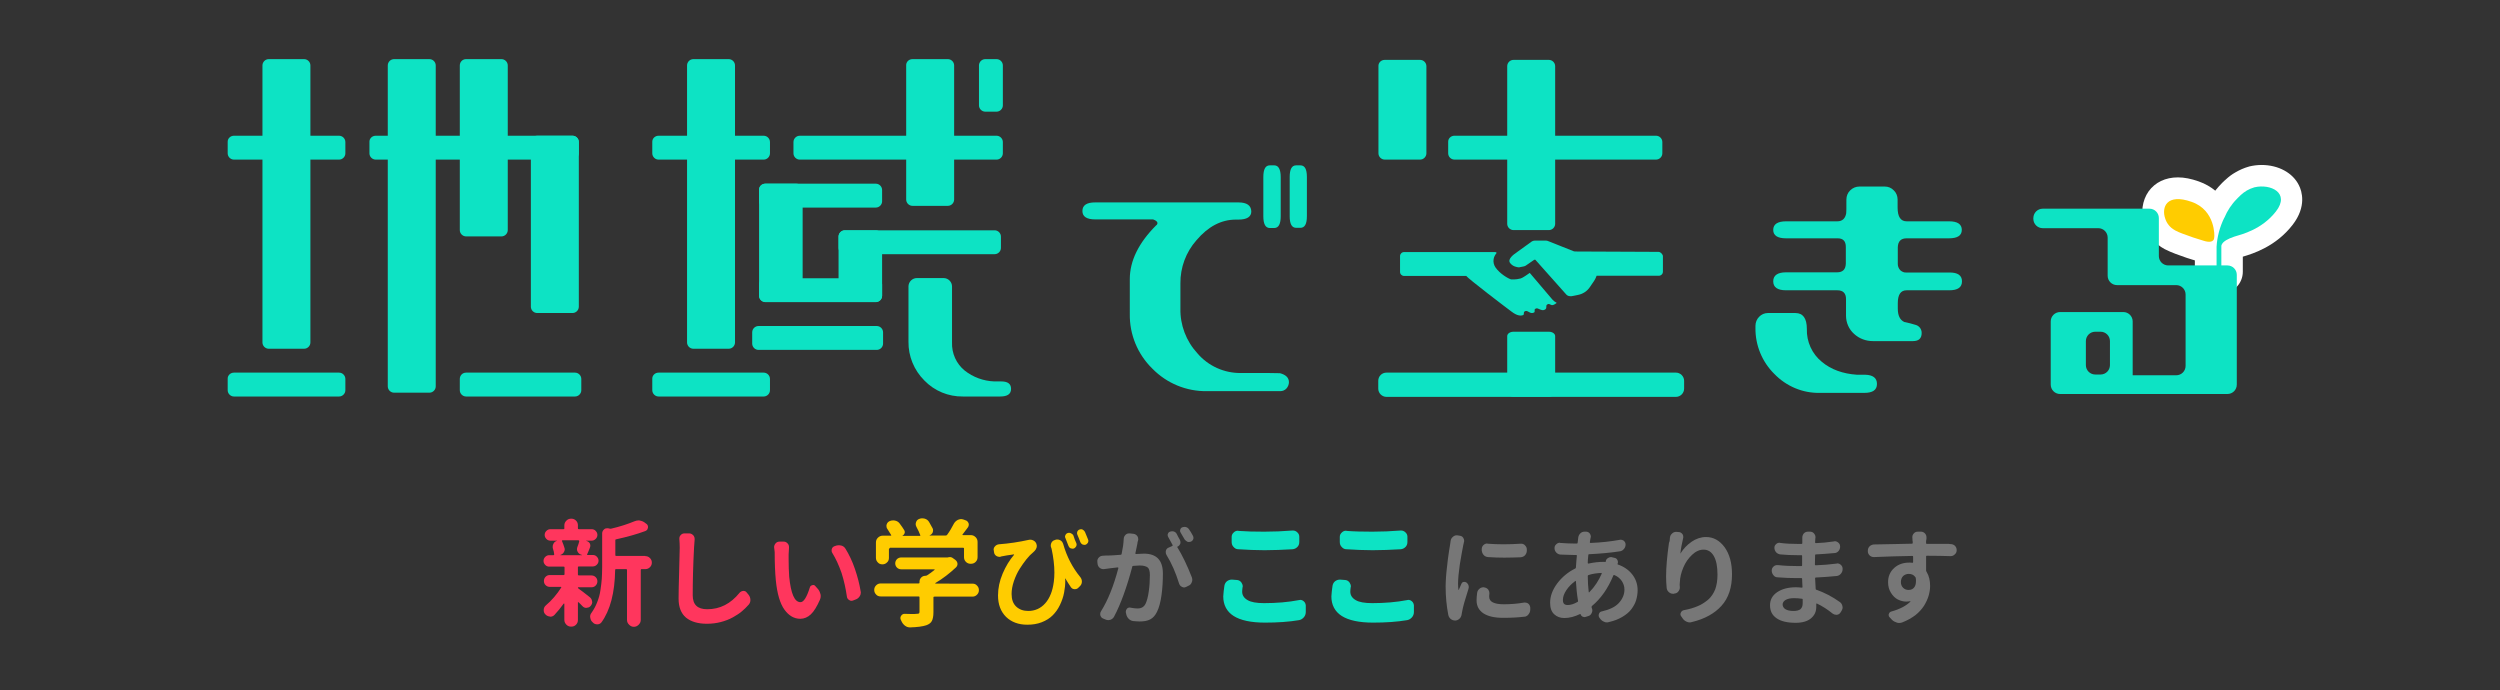 <?xml version="1.0" encoding="utf-8"?>
<!-- Generator: Adobe Illustrator 24.1.3, SVG Export Plug-In . SVG Version: 6.00 Build 0)  -->
<svg version="1.1" id="レイヤー_1" xmlns="http://www.w3.org/2000/svg" xmlns:xlink="http://www.w3.org/1999/xlink" x="0px"
	 y="0px" viewBox="0 0 1308.6 361.2" style="enable-background:new 0 0 1308.6 361.2;" xml:space="preserve">
<rect x="0" y="0" width="1308.6" height="361.2" fill="#333333" stroke="none"/>
<style type="text/css">
	.st0{fill:#FFFFFF;}
	.st1{fill:#0DE3C4;}
	.st2{fill:#FFCC00;}
	.st3{fill:#FF365D;}
	.st4{fill:#777777;}
</style>
<g id="グループ_181" transform="translate(-172.021 603.149)">
	<path class="st0" d="M1332.2-449.6c-6.3,0-11.3-5.1-11.3-11.3V-474c0-0.2,0-0.5,0-0.7c0.4-6.8,2.2-13.3,5.1-19.3
		c2.1-4.8,5-9.1,8.6-12.8c0.4-0.5,0.9-0.9,1.3-1.3c0.1-0.1,0.3-0.3,0.4-0.4c0.1-0.1,0.8-0.7,0.8-0.7c1.5-1.4,3.2-2.7,5-3.7
		c2.2-1.3,4.5-2.3,6.9-3c0.1,0,0.2,0,0.3-0.1c2.1-0.5,4.3-0.8,6.5-0.8c8.8,0,16.4,4.1,19.6,10.7c1.5,3,4.1,11-3.3,20.6
		c-8.8,11.4-20.7,15.1-26.1,16.7v7.9c0,3-1.2,5.9-3.3,8c-2.1,2.1-5,3.3-8,3.3C1334.7-449.6,1332.2-449.6,1332.2-449.6z"/>
	<path class="st0" d="M1328.5-465.4c-1.9,0-3.9-0.3-6-1c-4-1.1-7.9-2.4-11.8-3.9c-1.9-0.7-3.7-1.5-5.5-2.4c-0.1,0-0.1-0.1-0.2-0.1
		c-5-2.7-8.8-7.2-10.5-12.6c-2.1-6.2-1.2-12.8,2.2-17.6c3.4-4.7,8.8-7.3,15.3-7.3c3.4,0,6.9,0.7,10.9,2.1
		c13.9,4.9,19.8,18.2,19.5,29.2c0,3.7-1.4,7.1-3.9,9.6C1336-466.8,1332.4-465.4,1328.5-465.4z"/>
	<g id="グループ_117_2_" transform="translate(602.357 0.392)">
		<path id="長方形_81_2_" class="st1" d="M331-532.5h105.5c1.8,0,3.3,1.5,3.3,3.3v5.9c0,1.8-1.5,3.3-3.3,3.3H331
			c-1.8,0-3.3-1.5-3.3-3.3v-5.9C327.6-531,329.1-532.5,331-532.5z"/>
		<path id="長方形_82_2_" class="st1" d="M295.4-408.5h151.5c2.3,0,4.3,1.9,4.3,4.3v4.1c0,2.3-1.9,4.3-4.3,4.3H295.4
			c-2.3,0-4.3-1.9-4.3-4.3v-4.1C291.1-406.6,293-408.5,295.4-408.5z"/>
		<path id="長方形_84_2_" class="st1" d="M361.9-572.2h18.5c1.8,0,3.3,1.5,3.3,3.3v82.5c0,1.8-1.5,3.3-3.3,3.3h-18.5
			c-1.8,0-3.3-1.5-3.3-3.3v-82.5C358.6-570.7,360.1-572.2,361.9-572.2z"/>
		<path id="長方形_85_2_" class="st1" d="M361.9-429.9h18.5c1.8,0,3.3,1,3.3,2.3v29.4c0,1.3-1.5,2.3-3.3,2.3h-18.5
			c-1.8,0-3.3-1-3.3-2.3v-29.4C358.6-428.9,360.1-429.9,361.9-429.9z"/>
		<path id="長方形_86_2_" class="st1" d="M294.5-572.2h18.5c1.8,0,3.3,1.5,3.3,3.3v45.6c0,1.8-1.5,3.3-3.3,3.3h-18.5
			c-1.8,0-3.3-1.5-3.3-3.3v-45.6C291.1-570.7,292.6-572.2,294.5-572.2z"/>
		<g>
			<path class="st1" d="M437.7-471.7l-43.5-0.2c-0.4,0-0.7-0.1-1-0.2l-13.3-5.3c-0.3-0.1-0.7-0.2-1-0.2h-5.9c-0.6,0-1.2,0.2-1.6,0.5
				l-7.2,5.2c-0.3,0.2-0.6,0.4-0.8,0.6c-1.2,0.8-4.8,3.3-3.3,5.4c1.4,1.9,3.6,2.2,4.5,2.3c0.2,0,0.4,0,0.7-0.1l2-0.4
				c0.4-0.1,0.7-0.2,1-0.4l4.5-3.1h0.5l16.2,18.2c0.5,0.6,1.3,0.9,2.1,0.9h0.7c0.3,0,3.5-0.7,3.5-0.7c2.5-0.5,4.7-2,6.1-4.1l2.3-3.4
				c0.5-0.8,0.9-1.6,1.2-2.5h32.6c1.1,0,2.1-0.9,2.1-2.1v-8.4C439.7-470.8,438.8-471.7,437.7-471.7z"/>
			<g>
				<path class="st1" d="M382.2-446.8c0,0-9.8-11.6-11.8-13.9c-0.7,0.5-3.8,2.7-4.7,2.9l-2,0.4c-0.4,0.1-2.5,0.2-3.1,0.1
					c-1.4-0.4-5.7-2.8-8.1-6.2c-0.9-1.3-1.3-2.9-1-4.5c0.2-1.2,0.8-2.2,1.6-3.2c-0.4-0.3-0.6-0.4-0.7-0.4h-47.8
					c-1.2,0-2.1,1-2.1,2.1v8.3c0,1.2,1,2.1,2.1,2.1h32.6c0.6,1.2,21.1,16.8,23.7,18.7c2.8,2.1,4.6,2.3,6,1.8
					c0.6-0.2,0.3-1.2,0.5-1.6c0.3-0.5,1-0.7,1.6-0.5c0.9,0.3,2.1,1.6,3.7,0.7c0.5-0.3,0.1-1.3,0.3-1.6c0.4-0.5,1.1-0.7,1.7-0.4
					c0.7,0.3,2.2,1,2.9,0.8c2-0.5,1.3-1.8,1.5-2.4c0.2-0.5,0.8-0.9,1.4-0.8c0.2,0,1.3,0.6,1.5,0.6c0.9,0,1.9-0.7,2.4-1.1
					c0,0,0-0.1,0.1-0.1C383.6-445.5,382.8-446.1,382.2-446.8z"/>
			</g>
		</g>
	</g>
	<path id="パス_144_2_" class="st1" d="M745.3-488.3c-4.5,0-6.7-1.5-6.7-4.4c0-3,2.2-4.5,6.7-4.5h74.9c4.5,0,6.7,1.6,6.8,4.7
		c0,2.8-2.2,4.3-6.8,4.3h-1.3c-7.6,0-14.5,3.6-20.6,10.8c-5.5,6.2-8.5,14.3-8.4,22.6v13.1c-0.2,8.7,3,17.1,8.9,23.5
		c5.6,6.6,14,10.4,22.7,10.3c13.3,0,20.2,0,20.5,0.1c3.1,0.8,4.7,2.4,4.7,4.7c0,1.2-0.5,2.4-1.3,3.3c-0.8,0.9-2,1.4-3.2,1.4h-38.3
		c-10.8,0.2-21.2-4.1-28.7-11.8c-7.7-7.5-12-17.9-11.8-28.7V-457c0-9.6,4.6-19,13.8-28.2c0.4-0.2,0.6-0.6,0.7-1.1
		c0-0.8-0.8-1.5-2.3-2L745.3-488.3z M836.7-516.6h2.3c2.2,0,3.4,2,3.4,6.2v20.4c0,4.1-1.1,6.2-3.4,6.2h-2.3c-2.3,0-3.4-2.1-3.4-6.2
		v-20.4C833.3-514.6,834.4-516.6,836.7-516.6L836.7-516.6z M850.5-516.6h2.2c2.3,0,3.4,2,3.4,6.1v20.5c0,4.1-1.1,6.1-3.4,6.1h-2.2
		c-2.3,0-3.4-2-3.4-6.1v-20.5C847.1-514.6,848.2-516.6,850.5-516.6L850.5-516.6z"/>
	<path id="パス_145_2_" class="st1" d="M1154.5-402.2c0,3.2-2.2,4.7-6.7,4.7h-23.1c-9,0.2-17.6-3.4-23.9-9.9
		c-6.4-6.3-10-15-9.9-24v-1.2c0-1.8,0.7-3.5,1.9-4.7c1.2-1.3,2.9-2,4.6-2h14.4c4,0,6,2.8,6,8.3c-0.2,6.7,2.7,13.1,7.9,17.3
		c4.7,3.9,10.8,6.2,18.3,6.7h4.3C1152.4-406.9,1154.5-405.3,1154.5-402.2z M1199-455.9c0,3.2-2.2,4.7-6.7,4.7H1170
		c-3.1,0-4.6,2.3-4.6,6.8v2.7c0,3.7,1.1,6,3.4,7.1c2,0.4,4,0.9,5.9,1.5c1.9,0.5,3.2,2.2,3.2,4.2c0,2.9-1.5,4.3-4.6,4.3h-20.9
		c-3.7,0-7.2-1.3-9.9-3.8c-2.7-2.4-4.2-5.9-4.2-9.5v-8.7c0-3-1.5-4.6-4.5-4.6h-26.9c-4.5,0-6.7-1.6-6.7-4.7s2.3-4.7,6.7-4.7h26.7
		c3,0,4.5-1.5,4.6-4.6v-8.7c0-3-1.4-4.5-4.3-4.5h-27c-4.5,0-6.7-1.5-6.7-4.4c0-3,2.3-4.5,6.8-4.5h26.8c2.5,0,4.1-1.4,4.6-4.2
		c0.1-0.3,0.1-2.7,0.1-7.2c0-1.8,0.7-3.6,2-4.8c1.3-1.3,3-2,4.8-2h13.3c1.8,0,3.5,0.7,4.7,2c1.3,1.2,2,3,2,4.8v4.2
		c0,4.8,1.6,7.2,4.7,7.2h22.2c4.5,0,6.7,1.5,6.7,4.5c0,2.9-2.2,4.4-6.7,4.4H1170c-3,0-4.5,1.6-4.6,4.7v8.8c0,1.2,0.5,2.3,1.3,3.2
		c0.9,0.8,2,1.3,3.2,1.2h22.3C1196.8-460.6,1199-459,1199-455.9z"/>
	<g id="グループ_118_2_" transform="translate(945.251 78.288)">
		<path id="パス_146_2_" class="st1" d="M296-572.2h55.9c2.7,0,4.9,2.2,4.9,4.9l0,0v19.9c0,2.7,2.2,4.9,4.9,4.9l0,0h31
			c2.7,0,4.9,2.2,4.9,4.9l0,0v57.5c0,2.7-2.2,4.9-4.9,4.9h-72.6c-2.7,0-4.9-2.2-4.9-4.9c0,0,0,0,0,0l0,0c0-2.7,2.2-4.9,4.9-4.9l0,0
			h45.8c2.7,0,4.9-2.2,4.9-4.9l0,0v-37.4c0-2.7-2.2-4.9-4.9-4.9h-31c-2.7,0-4.9-2.2-4.9-4.9c0,0,0,0,0,0l0,0v-20
			c0-2.7-2.2-4.9-4.9-4.9h0H296c-2.7,0-4.9-2.2-4.9-4.9v0l0,0v-0.3C291.1-570,293.3-572.2,296-572.2C296-572.2,296-572.2,296-572.2
			L296-572.2z"/>
		<path id="パス_147_2_" class="st1" d="M343.1-513.2v33.1c0,2.7-2.2,4.9-4.9,4.9h-33.1c-2.7,0-4.9-2.2-4.9-4.9c0,0,0,0,0,0l0,0
			v-33.1c0-2.7,2.2-4.9,4.9-4.9h33.1C340.9-518.1,343.1-515.9,343.1-513.2z M326.3-507.8h-2.8c-2.7,0-4.9,2.2-4.9,4.9v12.6
			c0,2.7,2.2,4.9,4.9,4.9h2.8c2.7,0,4.9-2.2,4.9-4.9l0,0v-12.6C331.2-505.6,329-507.8,326.3-507.8z"/>
	</g>
	<g id="グループ_119_2_">
		<path id="長方形_87_2_" class="st1" d="M294.5-532.1h55c1.8,0,3.3,1.5,3.3,3.3v5.9c0,1.8-1.5,3.3-3.3,3.3h-55
			c-1.8,0-3.3-1.5-3.3-3.3v-5.9C291.1-530.6,292.6-532.1,294.5-532.1z"/>
		<path id="長方形_88_2_" class="st1" d="M294.5-408.1h55c1.8,0,3.3,1.5,3.3,3.3v5.9c0,1.8-1.5,3.3-3.3,3.3h-55
			c-1.8,0-3.3-1.5-3.3-3.3v-5.9C291.1-406.6,292.6-408.1,294.5-408.1z"/>
		<path id="長方形_89_2_" class="st1" d="M312.7-572.2h18.5c1.8,0,3.3,1.5,3.3,3.3v145c0,1.8-1.5,3.3-3.3,3.3h-18.5
			c-1.8,0-3.3-1.5-3.3-3.3v-145C309.4-570.7,310.9-572.2,312.7-572.2z"/>
		<path id="長方形_90_2_" class="st1" d="M368.7-532.1h103c1.8,0,3.3,1.5,3.3,3.3v5.9c0,1.8-1.5,3.3-3.3,3.3h-103
			c-1.8,0-3.3-1.5-3.3-3.3v-5.9C365.3-530.6,366.8-532.1,368.7-532.1z"/>
		<path id="長方形_91_2_" class="st1" d="M453.2-532.1h18.5c1.8,0,3.3,1.5,3.3,3.3v86.2c0,1.8-1.5,3.3-3.3,3.3h-18.5
			c-1.8,0-3.3-1.5-3.3-3.3v-86.2C449.9-530.6,451.4-532.1,453.2-532.1z"/>
		<path id="長方形_92_2_" class="st1" d="M416-572.2h18.5c1.8,0,3.3,1.5,3.3,3.3v86.2c0,1.8-1.5,3.3-3.3,3.3H416
			c-1.8,0-3.3-1.5-3.3-3.3v-86.2C412.7-570.7,414.1-572.2,416-572.2z"/>
		<path id="長方形_93_2_" class="st1" d="M416-408.1h57c1.8,0,3.3,1.5,3.3,3.3v5.9c0,1.8-1.5,3.3-3.3,3.3h-57
			c-1.8,0-3.3-1.5-3.3-3.3v-5.9C412.7-406.6,414.1-408.1,416-408.1z"/>
		<path id="長方形_94_2_" class="st1" d="M378.3-572.2h18.5c1.8,0,3.3,1.5,3.3,3.3v168c0,1.8-1.5,3.3-3.3,3.3h-18.5
			c-1.8,0-3.3-1.5-3.3-3.3v-168C375-570.7,376.5-572.2,378.3-572.2z"/>
	</g>
	<g id="グループ_120_2_" transform="translate(222.253)">
		<path id="長方形_95_2_" class="st1" d="M368.4-532.1h103c1.8,0,3.3,1.5,3.3,3.3v5.9c0,1.8-1.5,3.3-3.3,3.3h-103
			c-1.8,0-3.3-1.5-3.3-3.3v-5.9C365.1-530.6,366.6-532.1,368.4-532.1z"/>
		<path id="長方形_96_2_" class="st1" d="M294.5-532.1h55c1.8,0,3.3,1.5,3.3,3.3v5.9c0,1.8-1.5,3.3-3.3,3.3h-55
			c-1.8,0-3.3-1.5-3.3-3.3v-5.9C291.1-530.6,292.6-532.1,294.5-532.1z"/>
		<path id="長方形_97_2_" class="st1" d="M294.5-408.1h55c1.8,0,3.3,1.5,3.3,3.3v5.9c0,1.8-1.5,3.3-3.3,3.3h-55
			c-1.8,0-3.3-1.5-3.3-3.3v-5.9C291.1-406.6,292.6-408.1,294.5-408.1z"/>
		<path id="長方形_98_2_" class="st1" d="M312.7-572.2h18.5c1.8,0,3.3,1.5,3.3,3.3v145c0,1.8-1.5,3.3-3.3,3.3h-18.5
			c-1.8,0-3.3-1.5-3.3-3.3v-145C309.4-570.7,310.9-572.2,312.7-572.2z"/>
		<path id="長方形_99_2_" class="st1" d="M346.8-432.5h61.9c1.8,0,3.3,1.5,3.3,3.3v5.9c0,1.8-1.5,3.3-3.3,3.3h-61.9
			c-1.8,0-3.3-1.5-3.3-3.3v-5.9C343.5-431,345-432.5,346.8-432.5z"/>
		<path id="長方形_100_2_" class="st1" d="M350.4-457.5h57.8c1.8,0,3.3,1.5,3.3,3.3v5.9c0,1.8-1.5,3.3-3.3,3.3h-57.8
			c-1.8,0-3.3-1.5-3.3-3.3v-5.9C347-456,348.5-457.5,350.4-457.5z"/>
		<path id="長方形_101_2_" class="st1" d="M350.4-507h57.8c1.8,0,3.3,1.5,3.3,3.3v5.9c0,1.8-1.5,3.3-3.3,3.3h-57.8
			c-1.8,0-3.3-1.5-3.3-3.3v-5.9C347-505.5,348.5-507,350.4-507z"/>
		<path id="長方形_102_2_" class="st1" d="M427.4-572.2h18.5c1.8,0,3.3,1.5,3.3,3.3v70.2c0,1.8-1.5,3.3-3.3,3.3h-18.5
			c-1.8,0-3.3-1.5-3.3-3.3v-70.2C424-570.7,425.5-572.2,427.4-572.2z"/>
		<path id="長方形_103_2_" class="st1" d="M350.4-507h16.2c1.8,0,3.3,1.5,3.3,3.3v55.3c0,1.8-1.5,3.3-3.3,3.3h-16.2
			c-1.8,0-3.3-1.5-3.3-3.3v-55.3C347-505.5,348.5-507,350.4-507z"/>
		<path id="長方形_104_2_" class="st1" d="M392-482.6h16.2c1.8,0,3.3,1.5,3.3,3.3v30.9c0,1.8-1.5,3.3-3.3,3.3H392
			c-1.8,0-3.3-1.5-3.3-3.3v-30.9C388.7-481.1,390.2-482.6,392-482.6z"/>
		<path id="長方形_106_2_" class="st1" d="M392-482.6h78.4c1.8,0,3.3,1.5,3.3,3.3v5.9c0,1.8-1.5,3.3-3.3,3.3H392
			c-1.8,0-3.3-1.5-3.3-3.3v-5.9C388.7-481.1,390.2-482.6,392-482.6z"/>
		<path id="パス_388" class="st1" d="M473.8-403.5h-3.6c-5.6-0.2-11.1-2.2-15.5-5.7c-4.4-3.6-6.8-9-6.6-14.7c0-1.1,0-3.8,0-4.4
			v-24.9c0-2.4-2-4.4-4.4-4.4h-14c-2.4,0-4.4,2-4.4,4.4v24.9c0,0.5,0,2.5,0,3v1c-0.1,7.6,2.9,14.9,8.3,20.3
			c5.3,5.5,12.6,8.5,20.2,8.4h19.5c3.8,0,5.7-1.3,5.7-4S477.2-403.5,473.8-403.5z"/>
		<path id="長方形_107_2_" class="st1" d="M465.5-572.2h5.9c1.8,0,3.3,1.5,3.3,3.3v20.9c0,1.8-1.5,3.3-3.3,3.3h-5.9
			c-1.8,0-3.3-1.5-3.3-3.3v-20.9C462.2-570.7,463.7-572.2,465.5-572.2z"/>
	</g>
	<g id="グループ_16_3_" transform="translate(1027.963 78.598)">
		<g id="グループ_14_3_">
			<path id="パス_9_3_" class="st1" d="M306.8-539.6V-553c0-0.3,0.1-0.6,0.3-0.9c0.7-1.5,3.2-2.9,6.5-4c4-1.2,14.4-3.7,21.8-13.2
				c7.5-9.7-2.8-14.6-11.3-12.6c-1.4,0.4-2.8,1-4,1.7c-1.2,0.7-2.2,1.5-3.2,2.4c-0.2,0.2-0.3,0.3-0.5,0.5l-0.1,0.1
				c-0.1,0.1-0.2,0.2-0.3,0.3c-0.4,0.3-0.7,0.7-1.1,1.1c-2.8,2.8-5,6.2-6.5,9.8c0,0,0,0.1-0.1,0.1c-2.3,4.7-3.7,9.9-4,15.1v13.1
				L306.8-539.6z"/>
			<path id="パス_10_3_" class="st2" d="M291.2-576.1c-13.1-4.6-15.8,2.9-13.8,8.7c0.8,2.6,2.6,4.8,5,6.1l0,0l0.1,0.1
				c1.3,0.7,2.7,1.3,4.1,1.8c3.6,1.4,7.3,2.6,11,3.7c2.5,0.8,5.5,1,5.5-2C303.2-557.8,303.9-571.7,291.2-576.1z"/>
		</g>
	</g>
</g>
<g>
	<path class="st3" d="M302.7,307.4c-0.2,0-0.2,0.1-0.2,0.2s0.1,0.3,0.2,0.4c1.2,0.8,3.1,2.3,5.9,4.5c0.8,0.6,1.2,1.3,1.3,2.2
		c0,0.2,0.1,0.3,0.1,0.4c0,0.8-0.3,1.4-0.8,2c-0.5,0.7-1.2,1-2.1,1l-0.1,0.1c-0.9,0-1.6-0.3-2.2-1c-0.6-0.7-1.3-1.3-2-2
		c0,0-0.1,0-0.2,0c-0.1,0-0.1,0.1-0.1,0.2v9.1c0,1-0.3,1.8-1,2.5c-0.7,0.7-1.5,1-2.5,1c-1,0-1.8-0.3-2.5-1c-0.7-0.7-1.1-1.5-1.1-2.5
		v-8.4c0-0.1,0-0.1-0.1-0.2c-0.1,0-0.1,0-0.2,0c-1.6,2.2-3.2,4.2-4.9,6c-0.6,0.6-1.3,0.9-2.1,0.9c-0.1,0-0.2,0-0.4-0.1
		c-0.9-0.1-1.7-0.5-2.3-1.2c-0.6-0.6-0.8-1.3-0.8-2.2c0-1,0.4-1.8,1.1-2.4c3.1-2.6,5.8-5.8,8.1-9.4c0-0.1,0-0.2,0-0.2
		c0-0.1-0.1-0.1-0.2-0.1h-5.8c-0.8,0-1.6-0.3-2.2-0.9s-0.9-1.3-0.9-2.2c0-0.8,0.3-1.6,0.9-2.2s1.3-0.9,2.2-0.9h7.3
		c0.3,0,0.4-0.2,0.4-0.5V297c0-0.3-0.1-0.4-0.4-0.4h-7.6c-0.8,0-1.6-0.3-2.1-0.9c-0.6-0.6-0.9-1.3-0.9-2.1c0-0.8,0.3-1.5,0.9-2.1
		c0.6-0.6,1.3-0.9,2.1-0.9h2.2c0.3,0,0.4-0.1,0.4-0.4c-0.1-1-0.3-2-0.7-3.1c-0.1-0.3-0.1-0.6-0.1-0.9c0-0.6,0.1-1.1,0.4-1.6
		c0.4-0.8,1-1.3,1.9-1.5v-0.1h-3.5c-0.8,0-1.6-0.3-2.1-0.9c-0.6-0.6-0.9-1.3-0.9-2.1s0.3-1.5,0.9-2.1c0.6-0.6,1.3-0.9,2.1-0.9h6.9
		c0.3,0,0.4-0.1,0.4-0.4v-1.6c0-1,0.4-1.8,1.1-2.5c0.7-0.7,1.5-1,2.5-1c1,0,1.8,0.3,2.5,1c0.7,0.7,1,1.5,1,2.5v1.6
		c0,0.3,0.2,0.4,0.5,0.4h6.7c0.8,0,1.6,0.3,2.1,0.9c0.6,0.6,0.9,1.3,0.9,2.1s-0.3,1.5-0.9,2.1c-0.6,0.6-1.3,0.9-2.1,0.9h-2.9v0.1
		c0.8,0.2,1.5,0.6,1.9,1.3c0.2,0.4,0.3,0.8,0.3,1.2c0,0.4-0.1,0.7-0.2,1c-0.6,1.6-1.1,2.8-1.5,3.6c0,0.1,0,0.2,0,0.2
		c0.1,0.1,0.1,0.1,0.2,0.1h2.8c0.8,0,1.6,0.3,2.1,0.9c0.6,0.6,0.9,1.3,0.9,2.1c0,0.8-0.3,1.5-0.9,2.1c-0.6,0.6-1.3,0.9-2.1,0.9H303
		c-0.3,0-0.5,0.1-0.5,0.4v3.8c0,0.3,0.2,0.5,0.5,0.5h6.6c0.8,0,1.6,0.3,2.2,0.9s0.9,1.3,0.9,2.2c0,0.8-0.3,1.6-0.9,2.2
		s-1.3,0.9-2.2,0.9H302.7z M303.2,283.3c0-0.1,0-0.2-0.1-0.3c-0.1-0.1-0.2-0.2-0.3-0.2h-8.4c-0.1,0-0.2,0.1-0.2,0.2
		c-0.1,0.1-0.1,0.2,0,0.3c0.5,1.1,0.9,2.3,1.3,3.6c0.1,0.2,0.1,0.5,0.1,0.8c0,0.5-0.2,0.9-0.5,1.4c-0.4,0.7-1,1.1-1.8,1.4v0.1h11.3
		v-0.1l-0.2-0.1c-0.9-0.2-1.5-0.7-2-1.5c-0.3-0.5-0.4-1-0.4-1.4c0-0.4,0.1-0.7,0.2-1.1C302.7,285.2,303,284.2,303.2,283.3z
		 M337.8,291.1c0.9,0,1.7,0.3,2.4,1c0.7,0.7,1,1.5,1,2.4s-0.3,1.7-1,2.4c-0.7,0.7-1.5,1-2.4,1h-2c-0.3,0-0.4,0.2-0.4,0.5v26.1
		c0,1-0.4,1.8-1.1,2.5c-0.7,0.7-1.5,1.1-2.5,1.1c-1,0-1.8-0.4-2.5-1.1c-0.7-0.7-1.1-1.5-1.1-2.5v-26.1c0-0.3-0.1-0.5-0.4-0.5h-5.4
		c-0.3,0-0.4,0.2-0.4,0.5c-0.2,11.9-2.6,21.1-7.2,27.4c-0.6,0.7-1.3,1-2.1,1c0,0-0.1,0-0.1,0c-0.9,0-1.7-0.3-2.3-1
		c0,0-0.1-0.1-0.1-0.1c-0.7-0.6-1.1-1.4-1.2-2.3c0-0.2-0.1-0.3-0.1-0.5c0-0.8,0.2-1.5,0.7-2.1c1.2-1.7,2.2-3.5,3-5.6
		c0.8-2,1.4-4.1,1.7-6.3s0.6-4.1,0.7-5.9c0.1-1.8,0.2-3.7,0.2-6v-17.8c0-0.9,0.4-1.6,1.1-2.2c0.5-0.4,1-0.5,1.6-0.5
		c0.2,0,0.5,0,0.8,0.1l0.4,0.1c0.3,0.1,0.6,0.1,0.9,0c4.7-1.1,8.6-2.4,12-3.8c0.7-0.3,1.5-0.5,2.2-0.5c0.3,0,0.6,0,0.8,0.1
		c1.1,0.2,2,0.6,2.8,1.3l0.7,0.5c0.5,0.4,0.7,1,0.7,1.6c0,0.2,0,0.3-0.1,0.5c-0.1,0.8-0.6,1.3-1.4,1.6c-4.3,1.6-9.3,3-15.2,4.3
		c-0.3,0-0.4,0.2-0.4,0.5v7.7c0,0.3,0.1,0.5,0.4,0.5H337.8z"/>
	<path class="st3" d="M355.6,282.2c0-0.1,0-0.2,0-0.3c0-0.7,0.2-1.3,0.7-1.8c0.5-0.6,1.2-0.9,1.9-0.9h0.1h2.5c0.8,0,1.5,0.4,2.1,1
		c0.5,0.6,0.7,1.2,0.7,1.9c0,0.1,0,0.2,0,0.4c-0.1,1.5-0.2,2.9-0.3,4.1c-0.5,9.4-0.7,17.8-0.7,25c0,4.9,2.5,7.3,7.6,7.3
		c6.7,0,12.3-2.9,16.9-8.6c0.5-0.6,1.2-0.9,1.9-1c0,0,0.1,0,0.1,0c0.8,0,1.4,0.3,1.8,0.9l1,1.2c0.6,0.8,0.9,1.7,0.9,2.7
		c0,0.9-0.3,1.7-0.9,2.4c-1.1,1.3-2.4,2.5-3.7,3.6s-2.9,2.1-4.7,3.1c-1.8,1-3.9,1.8-6.2,2.4c-2.3,0.6-4.7,0.9-7.3,0.9
		c-4.7,0-8.3-1.1-10.9-3.2c-2.6-2.2-3.9-5.5-3.9-10c0-2.7,0.1-7.5,0.3-14.3c0.2-6.8,0.3-10.9,0.3-12.3
		C355.8,285,355.7,283.6,355.6,282.2z"/>
	<path class="st3" d="M405.2,286.4c0-0.8,0.3-1.4,0.8-2c0.5-0.6,1.2-0.9,2.1-0.9h0.1h2c0.8,0,1.5,0.3,2.1,1c0.5,0.5,0.7,1.2,0.7,1.9
		c0,0.1,0,0.2,0,0.3c-0.1,1.4-0.2,2.6-0.2,3.5c0,0.8,0,1.6,0,2.4c0,3.4,0.1,6.5,0.3,9.3c0.9,8.9,2.8,13.3,5.9,13.3
		c1.7,0,3.3-2.6,4.9-7.7c0.2-0.7,0.6-1,1.3-1.2c0.1,0,0.3-0.1,0.4-0.1c0.5,0,0.9,0.2,1.2,0.6l1.5,1.7c0.6,0.8,1,1.7,1.2,2.6
		c0,0.3,0.1,0.6,0.1,0.8c0,0.7-0.1,1.4-0.4,2c-1.6,3.6-3.1,6.1-4.8,7.7c-1.6,1.5-3.5,2.3-5.5,2.3c-3.2,0-6-1.6-8.3-4.8
		c-2.3-3.2-3.8-8.3-4.5-15.3c-0.4-4.1-0.6-9.1-0.6-14.8L405.2,286.4z M435.7,289.5c-0.3-0.4-0.4-0.8-0.4-1.3c0-0.3,0-0.5,0.1-0.8
		c0.2-0.8,0.7-1.2,1.4-1.5l0.9-0.3c0.5-0.1,0.9-0.2,1.4-0.2c0.4,0,0.9,0.1,1.4,0.2c0.9,0.3,1.6,0.8,2.1,1.7
		c1.8,2.9,3.5,6.4,4.9,10.5c1.4,4.1,2.4,8,3,11.7c0,0.2,0.1,0.4,0.1,0.6c0,0.7-0.2,1.4-0.6,2c-0.5,0.8-1.2,1.4-2.1,1.7l-1.3,0.5
		c-0.3,0.1-0.6,0.2-0.9,0.2c-0.4,0-0.8-0.1-1.2-0.4c-0.7-0.4-1.1-1-1.2-1.8c-0.6-4.2-1.5-8.3-2.8-12.4
		C439.1,295.9,437.5,292.4,435.7,289.5z"/>
	<path class="st2" d="M509,305.5c1,0,1.8,0.3,2.4,1c0.7,0.7,1,1.5,1,2.4s-0.3,1.7-1,2.4c-0.7,0.7-1.5,1-2.4,1h-19.9
		c-0.3,0-0.5,0.1-0.5,0.4v7.8c0,2-0.3,3.5-0.8,4.5c-0.5,1-1.5,1.8-3,2.3c-1.8,0.6-4.7,1-8.4,1.1c0,0-0.1,0-0.1,0
		c-1,0-1.8-0.3-2.6-0.9c-0.8-0.6-1.5-1.5-1.9-2.5c-0.1-0.2-0.2-0.4-0.3-0.6c-0.1-0.3-0.2-0.6-0.2-0.9c0-0.4,0.1-0.8,0.4-1.2
		c0.4-0.6,1-1,1.7-1h0.1c1.5,0,2.7,0.1,3.8,0.1c1,0,1.8,0,2.4-0.1c0.6,0,1.1-0.1,1.3-0.2c0.2-0.1,0.3-0.4,0.3-0.9v-7.6
		c0-0.3-0.2-0.4-0.5-0.4H461c-1,0-1.8-0.3-2.4-1c-0.7-0.7-1-1.5-1-2.4s0.3-1.7,1-2.4c0.7-0.7,1.5-1,2.4-1h19.8
		c0.3,0,0.5-0.1,0.5-0.4v-0.5c0-0.8,0.3-1.6,0.9-2.2s1.3-0.9,2.2-0.9c0.3,0,0.5-0.1,0.8-0.2c1.4-0.9,2.8-1.9,4-2.9c0,0,0-0.1,0-0.2
		c0-0.1-0.1-0.1-0.2-0.1h-17.3c-0.8,0-1.6-0.3-2.2-0.9c-0.6-0.6-0.9-1.4-0.9-2.2s0.3-1.6,0.9-2.2c0.6-0.6,1.4-0.9,2.2-0.9h24.3
		c0.1,0,0.2,0,0.4-0.1c0.3,0,0.5-0.1,0.8-0.1c0.6,0,1.2,0.2,1.8,0.7l1.1,0.8c0.7,0.6,1.1,1.3,1.1,2.1c0,0.7-0.3,1.3-0.8,1.8
		c-3.3,3.1-6.9,5.9-10.8,8.2c0,0-0.1,0.1,0,0.2c0,0.1,0,0.1,0.1,0.1H509z M465.8,287c-0.3,0-0.5,0.1-0.5,0.4v4.6c0,1-0.3,1.8-1,2.4
		c-0.7,0.7-1.5,1-2.4,1c-1,0-1.8-0.3-2.4-1c-0.7-0.7-1-1.5-1-2.4v-8c0-1,0.3-1.8,1-2.5c0.7-0.7,1.5-1.1,2.5-1.1h4.3
		c0.1,0,0.2,0,0.2-0.1c0-0.1,0-0.2,0-0.2c-0.6-1-1.2-2-2-3.2c-0.4-0.5-0.5-1.1-0.5-1.6c0-0.2,0-0.5,0.1-0.7c0.2-0.8,0.7-1.4,1.5-1.8
		c0.6-0.3,1.2-0.4,1.9-0.4c0.3,0,0.7,0,1,0.1c1,0.2,1.8,0.7,2.4,1.5c1,1.3,1.8,2.5,2.4,3.5c0.3,0.5,0.4,1.1,0.2,1.6
		c-0.2,0.6-0.6,1-1.1,1.3c0,0,0,0.1,0.1,0.1h8.9c0.1,0,0.2,0,0.3-0.1c0.1-0.1,0.1-0.2,0-0.3c-0.5-1.3-1.1-2.7-2-4.3
		c-0.2-0.4-0.4-0.9-0.4-1.4c0-0.4,0.1-0.7,0.2-1.1c0.3-0.8,0.8-1.4,1.7-1.7c0.5-0.2,1-0.3,1.5-0.3c0.5,0,0.9,0.1,1.4,0.2
		c1,0.3,1.7,0.9,2.2,1.7c0.7,1.2,1.3,2.3,1.9,3.4c0.2,0.4,0.2,0.7,0.2,1.1s-0.1,0.7-0.2,1c-0.3,0.7-0.8,1.2-1.6,1.5v0.1h8.5
		c0.3,0,0.5-0.1,0.7-0.4c1.4-1.9,2.5-3.9,3.5-5.8c0.5-0.9,1.2-1.5,2.1-2c0.6-0.2,1.1-0.4,1.6-0.4c0.4,0,0.8,0.1,1.2,0.2l1.1,0.4
		c0.8,0.2,1.4,0.8,1.7,1.6c0.1,0.3,0.1,0.6,0.1,0.8c0,0.5-0.2,1-0.5,1.4c-1,1.3-1.9,2.5-2.8,3.7c-0.1,0-0.1,0.1,0,0.2
		c0.1,0.1,0.1,0.1,0.2,0.1h4.2c1,0,1.8,0.4,2.5,1.1c0.7,0.7,1,1.5,1,2.5v7.9c0,1-0.3,1.8-1,2.5c-0.7,0.7-1.5,1-2.5,1h-0.1
		c-1,0-1.8-0.3-2.5-1c-0.7-0.7-1-1.5-1-2.5v-4.5c0-0.3-0.2-0.4-0.5-0.4H465.8z"/>
	<path class="st2" d="M550,285.6c0-0.5,0.1-0.9,0.3-1.4c0.4-0.8,1-1.3,1.8-1.5l0.5-0.2c0.3-0.1,0.6-0.1,0.9-0.1c0.5,0,1,0.1,1.5,0.4
		c0.8,0.4,1.2,1.1,1.5,1.9c1.9,6.7,4.9,12.4,8.9,17.3c0.6,0.7,0.9,1.5,0.9,2.4s-0.3,1.7-0.9,2.3l-0.8,0.8c-0.5,0.6-1.2,0.9-1.9,0.9
		c-0.1,0-0.1,0-0.2,0c-0.9,0-1.5-0.4-2-1.1c-0.9-1.4-1.9-2.8-2.8-4.4c0-0.1-0.1-0.1-0.1-0.1c-0.1,0-0.1,0.1-0.1,0.1
		c0,0.4,0.1,0.7,0.1,1c0,2.2-0.2,4.2-0.6,6.2c-0.4,2.3-1.2,4.5-2.2,6.6c-1,2.1-2.3,3.9-3.8,5.4c-1.5,1.5-3.4,2.7-5.7,3.6
		c-2.3,0.9-4.8,1.3-7.6,1.3c-4.6,0-8.3-1.4-11.1-4.1c-2.8-2.8-4.2-6.5-4.2-11.2c0-3.8,0.8-7.6,2.4-11.4c1.6-3.8,3.6-7.1,6-9.9
		c0,0,0-0.1,0-0.1c0-0.1-0.1-0.1-0.2-0.1c-2.4,0.3-4.7,0.7-6.7,1.1c0,0,0,0.1-0.1,0.1c-0.3,0-0.5,0.1-0.6,0.1
		c-0.6,0-1.2-0.2-1.7-0.5c-0.7-0.5-1.1-1.1-1.2-2l-0.1-0.8c0-0.1-0.1-0.3-0.1-0.4c0-0.7,0.2-1.3,0.7-1.8c0.5-0.6,1.2-1,2.1-1.1
		c5.4-0.4,10.5-1.2,15.5-2.3c0.3-0.1,0.6-0.1,0.9-0.1c0.6,0,1.1,0.1,1.6,0.4c0.8,0.4,1.3,1,1.6,1.8v0.1c0.1,0.3,0.2,0.6,0.2,1
		c0,1.2-0.7,2.3-2,3.4c-1,0.8-2.2,2-3.4,3.5c-1.2,1.5-2.4,3.2-3.6,5.1c-1.2,1.9-2.2,4.1-3,6.4c-0.8,2.4-1.2,4.6-1.2,6.7
		c0,2.9,0.8,5.1,2.4,6.6c1.6,1.5,3.7,2.3,6.3,2.3c3.5,0,6.5-1.3,8.9-4c2.4-2.7,3.9-6.5,4.5-11.3c0.2-1.5,0.3-3.1,0.3-4.8
		c0-3.8-0.5-8-1.5-12.6l-0.1-0.2C550.1,286.3,550,286,550,285.6z M563.4,284.3c0.2,0.6,0.2,1.1-0.1,1.7c-0.3,0.5-0.7,0.9-1.2,1.1
		c-0.6,0.2-1.1,0.1-1.7-0.1c-0.6-0.3-0.9-0.7-1.1-1.2c-0.6-1.6-1.1-2.9-1.6-4.1c-0.3-0.5-0.3-1.1,0-1.6c0.2-0.5,0.6-0.9,1.2-1.1
		c0.3-0.1,0.5-0.1,0.8-0.1c0.3,0,0.6,0.1,1,0.3c0.6,0.3,1,0.7,1.2,1.2C562.3,281.9,562.9,283.2,563.4,284.3z M569.5,282.3
		c0.1,0.3,0.2,0.5,0.2,0.8c0,0.3-0.1,0.6-0.2,0.9c-0.3,0.5-0.7,0.9-1.2,1.1c-0.3,0.1-0.5,0.1-0.7,0.1c-0.3,0-0.6-0.1-1-0.2
		c-0.5-0.3-0.9-0.7-1.1-1.2c-0.6-1.6-1.1-2.9-1.6-4c-0.2-0.5-0.2-1,0-1.5c0.2-0.5,0.6-0.9,1.1-1.1c0.3-0.1,0.6-0.2,0.8-0.2
		c0.3,0,0.6,0.1,0.9,0.2c0.5,0.3,0.9,0.7,1.2,1.2C568.3,279.4,568.9,280.8,569.5,282.3z"/>
	<path class="st4" d="M588.2,282.1c0-0.9,0.4-1.6,1-2.2c0.5-0.5,1.2-0.7,1.9-0.7c0.1,0,0.2,0,0.3,0l1.8,0.2c0.9,0.1,1.6,0.5,2.1,1.2
		c0.4,0.5,0.5,1.1,0.5,1.7c0,0.2,0,0.4-0.1,0.6c0,0.2-0.1,0.4-0.2,0.7c-0.1,0.3-0.1,0.5-0.1,0.7c-0.1,0.5-0.3,1.3-0.5,2.5
		c-0.3,1.2-0.5,2.1-0.6,2.8c0,0.1,0,0.2,0.1,0.3c0.1,0.1,0.1,0.1,0.2,0.1c2.2-0.1,3.6-0.2,4.2-0.2c6.6,0,9.9,3.5,9.9,10.4
		c0,3.8-0.2,7.5-0.7,11.2c-0.5,3.7-1.3,6.7-2.4,8.9c-0.9,1.8-2,3.1-3.5,3.9c-1.5,0.8-3.3,1.1-5.5,1.1c-1,0-2.1-0.1-3.4-0.2
		c-0.9-0.1-1.7-0.5-2.4-1.2c-0.7-0.7-1.1-1.5-1.3-2.5l-0.2-0.9c0-0.1,0-0.3,0-0.4c0-0.5,0.2-1,0.6-1.5c0.4-0.4,0.9-0.6,1.5-0.6
		c0.1,0,0.3,0,0.4,0.1c1.6,0.3,2.9,0.4,3.7,0.4c1.9,0,3.3-0.8,4.1-2.4c0.7-1.4,1.3-3.6,1.7-6.4c0.4-2.8,0.6-5.7,0.6-8.7
		c0-2-0.4-3.4-1.2-4c-0.8-0.6-2.2-1-4.1-1c-0.5,0-1.6,0.1-3.4,0.2c-0.3,0-0.5,0.1-0.5,0.4c-2.9,10.9-6.1,19.7-9.5,26.1
		c-0.4,0.8-1.1,1.4-1.9,1.7c-0.4,0.1-0.8,0.2-1.2,0.2c-0.5,0-0.9-0.1-1.4-0.3l-1.2-0.5c-0.8-0.3-1.2-0.8-1.5-1.6
		c-0.1-0.3-0.1-0.6-0.1-0.8c0-0.5,0.1-1,0.4-1.4c3.7-5.9,6.7-13.5,9.1-22.6c0-0.1,0-0.2-0.1-0.3c-0.1-0.1-0.1-0.1-0.2-0.1
		c-1.9,0.2-3.3,0.4-4.3,0.5c-0.8,0.1-1.7,0.2-2.9,0.4c-0.1,0-0.3,0-0.4,0c-0.7,0-1.3-0.2-1.9-0.7c-0.6-0.5-1-1.2-1.1-2.1l-0.1-1.1
		c-0.1-0.8,0.2-1.6,0.8-2.2c0.6-0.6,1.3-0.9,2.1-0.9c0.3,0,0.8-0.1,1.4-0.1c0.6,0,1,0,1.2,0c1.6,0,3.8-0.2,6.7-0.4
		c0.3,0,0.5-0.2,0.5-0.4C587.7,287.2,588.1,284.5,588.2,282.1z M617.6,282.6c0.2,0.4,0.3,0.8,0.3,1.2c0,0.3,0,0.6-0.1,0.8
		c-0.3,0.7-0.7,1.2-1.4,1.5c-0.2,0.1-0.3,0.2-0.1,0.4c2.6,4.2,5.1,9.4,7.6,15.8c0.1,0.4,0.2,0.8,0.2,1.2c0,0.4-0.1,0.9-0.3,1.3
		c-0.3,0.9-0.9,1.5-1.7,1.8l-1.2,0.6c-0.4,0.2-0.8,0.3-1.1,0.3c-0.4,0-0.7-0.1-1.1-0.3c-0.8-0.4-1.2-0.9-1.5-1.7
		c-1.8-5.8-4-10.8-6.6-15c-0.3-0.5-0.4-1-0.4-1.5c0-0.2,0-0.5,0.1-0.8c0.2-0.8,0.7-1.3,1.5-1.6l1.8-0.8c0.2-0.1,0.3-0.3,0.2-0.5
		c-1-1.8-1.7-3.2-2.3-4.2c-0.2-0.3-0.3-0.7-0.3-1c0-0.2,0-0.4,0.1-0.6c0.2-0.6,0.5-1,1.1-1.2c0.4-0.1,0.7-0.2,1.1-0.2
		c0.3,0,0.6,0,0.9,0.1c0.6,0.2,1.2,0.6,1.5,1.2C616.3,280.4,617,281.4,617.6,282.6z M624.4,280.4c0.2,0.4,0.3,0.7,0.3,1.1
		c0,0.2,0,0.5-0.1,0.7c-0.2,0.6-0.6,1-1.2,1.3c-0.3,0.1-0.7,0.2-1,0.2c-0.3,0-0.5,0-0.8-0.1c-0.6-0.3-1.1-0.7-1.5-1.2
		c-0.7-1.3-1.4-2.5-2.1-3.6c-0.3-0.5-0.4-1-0.2-1.6c0.2-0.6,0.5-1,1.1-1.2c0.4-0.1,0.7-0.2,1.1-0.2c0.3,0,0.5,0,0.8,0.1
		c0.7,0.2,1.2,0.6,1.6,1.2C623.1,278.1,623.8,279.2,624.4,280.4z"/>
	<path class="st1" d="M640.9,306.6c0.2-1,0.6-1.8,1.4-2.4c0.7-0.5,1.5-0.8,2.3-0.8c0.1,0,0.3,0,0.4,0l2.6,0.2
		c0.9,0.1,1.6,0.5,2.2,1.3c0.4,0.6,0.7,1.3,0.7,2c0,0.2,0,0.3-0.1,0.5c-0.1,0.8-0.2,1.6-0.2,2.3c0,1.8,0.9,3.3,2.8,4.4
		c1.8,1.1,4.7,1.6,8.7,1.6c6.5,0,12.6-0.5,18.3-1.6c0.2,0,0.4-0.1,0.6-0.1c0.6,0,1.2,0.2,1.8,0.7c0.7,0.6,1,1.3,1.1,2.2v3.4
		c0,1-0.3,2-1,2.8s-1.5,1.3-2.5,1.5c-5.3,0.9-11.3,1.3-17.9,1.3c-7.3,0-12.8-1.2-16.4-3.5s-5.4-5.8-5.4-10.2
		C640.4,310.4,640.6,308.6,640.9,306.6z M648.2,287.5c-1,0-1.8-0.4-2.5-1.2c-0.7-0.7-1-1.6-1-2.6V281c0-0.9,0.4-1.7,1.1-2.3
		c0.6-0.6,1.3-0.9,2.2-0.9c0.1,0,0.2,0,0.3,0.1c3.9,0.3,8.3,0.4,13.4,0.4c4.9,0,9.8-0.2,14.8-0.6c0.1,0,0.2,0,0.3,0
		c0.8,0,1.6,0.3,2.2,0.9c0.7,0.6,1.1,1.4,1.1,2.3v2.8c0,1-0.3,1.9-1,2.6c-0.7,0.7-1.5,1.1-2.5,1.2c-5.3,0.3-10.2,0.5-14.7,0.5
		C657.3,288,652.8,287.8,648.2,287.5z"/>
	<path class="st1" d="M697.5,306.6c0.2-1,0.6-1.8,1.4-2.4c0.7-0.5,1.5-0.8,2.3-0.8c0.1,0,0.3,0,0.4,0l2.6,0.2
		c0.9,0.1,1.6,0.5,2.2,1.3c0.4,0.6,0.7,1.3,0.7,2c0,0.2,0,0.3-0.1,0.5c-0.1,0.8-0.2,1.6-0.2,2.3c0,1.8,0.9,3.3,2.8,4.4
		c1.8,1.1,4.7,1.6,8.7,1.6c6.5,0,12.6-0.5,18.3-1.6c0.2,0,0.4-0.1,0.6-0.1c0.6,0,1.2,0.2,1.8,0.7c0.7,0.6,1,1.3,1.1,2.2v3.4
		c0,1-0.3,2-1,2.8s-1.5,1.3-2.5,1.5c-5.3,0.9-11.3,1.3-17.9,1.3c-7.3,0-12.8-1.2-16.4-3.5s-5.4-5.8-5.4-10.2
		C697,310.4,697.2,308.6,697.5,306.6z M704.8,287.5c-1,0-1.8-0.4-2.5-1.2c-0.7-0.7-1-1.6-1-2.6V281c0-0.9,0.4-1.7,1.1-2.3
		c0.6-0.6,1.3-0.9,2.2-0.9c0.1,0,0.2,0,0.3,0.1c3.8,0.3,8.3,0.4,13.4,0.4c4.9,0,9.8-0.2,14.8-0.6c0.1,0,0.2,0,0.3,0
		c0.8,0,1.6,0.3,2.2,0.9c0.7,0.6,1.1,1.4,1.1,2.3v2.8c0,1-0.3,1.9-1,2.6c-0.7,0.7-1.5,1.1-2.5,1.2c-5.3,0.3-10.2,0.5-14.7,0.5
		C713.9,288,709.4,287.8,704.8,287.5z"/>
	<path class="st4" d="M759.3,283.2c0.1-0.9,0.5-1.6,1.2-2.2c0.6-0.5,1.2-0.8,1.9-0.8c0.1,0,0.2,0,0.3,0l1.3,0.2
		c0.8,0.1,1.5,0.4,1.9,1.1c0.3,0.5,0.5,1,0.5,1.5c0,0.3,0,0.5-0.1,0.7c-0.2,0.7-0.3,1.3-0.4,1.8c-0.5,2.5-1.1,5.9-1.8,10.1
		c-0.6,4.2-0.9,7.6-0.9,10c0,1.1,0.1,2.2,0.2,3.1c0,0,0,0.1,0.1,0.1c0.1,0,0.1,0,0.1-0.1c0.3-0.8,0.8-1.8,1.4-3.2
		c0.2-0.5,0.6-0.8,1.1-0.9c0.5-0.1,1,0,1.5,0.3c0.5,0.4,0.9,0.9,1.1,1.6c0.1,0.3,0.1,0.6,0.1,0.9c0,0.3-0.1,0.6-0.2,1
		c-1.7,5.3-2.8,9.1-3.2,11.4c-0.1,0.5-0.2,1-0.3,1.6c-0.1,0.9-0.4,1.7-1,2.3c-0.6,0.6-1.3,1-2.1,1.1c-0.1,0-0.2,0-0.3,0
		c-0.8,0-1.5-0.2-2.2-0.7c-0.7-0.5-1.2-1.3-1.4-2.2c-0.9-4.6-1.4-9.6-1.4-14.9c0-1.6,0.1-3.2,0.2-4.9c0.1-1.7,0.3-3.5,0.5-5.2
		c0.2-1.8,0.4-3.2,0.5-4.4c0.2-1.2,0.4-2.6,0.6-4.2c0.3-1.6,0.4-2.6,0.5-3C759.2,284.2,759.3,283.5,759.3,283.2z M773.2,310.3
		c0.1-0.9,0.6-1.6,1.3-2.2c0.6-0.5,1.3-0.7,2.1-0.7c0.1,0,0.3,0,0.4,0.1c0.8,0.1,1.5,0.5,2,1.1c0.4,0.6,0.6,1.2,0.6,1.9
		c0,0.1,0,0.2,0,0.4c-0.1,0.5-0.1,1-0.1,1.5c0,2.6,2.6,3.9,7.7,3.9c3.7,0,7.2-0.3,10.6-0.9c0.2,0,0.3,0,0.5,0c0.6,0,1.2,0.2,1.7,0.6
		c0.6,0.5,0.9,1.2,1,2v1.1c0,0.6-0.1,1.1-0.4,1.7c-0.3,0.5-0.6,1-1.1,1.4c-0.5,0.4-1,0.6-1.6,0.6c-3.2,0.4-6.9,0.6-11,0.6
		c-4.7,0-8.1-0.8-10.5-2.4c-2.3-1.6-3.5-3.8-3.5-6.7C772.9,313.1,773,311.8,773.2,310.3z M778.9,291.6c-0.9-0.1-1.7-0.4-2.3-1.1
		c-0.6-0.7-0.9-1.5-1-2.4v-0.7c0-0.8,0.3-1.5,0.9-2.1c0.6-0.5,1.2-0.8,1.9-0.8c0.1,0,0.2,0,0.3,0.1c2.7,0.2,5.4,0.3,8.2,0.3
		c3,0,6-0.1,9.1-0.3c0.1,0,0.2,0,0.3,0c0.8,0,1.4,0.3,1.9,0.8c0.6,0.6,1,1.3,1,2.1v0.7c0,0.9-0.3,1.7-0.9,2.4
		c-0.6,0.7-1.4,1-2.3,1.1c-2.9,0.1-5.7,0.2-8.6,0.2S781.8,291.8,778.9,291.6z"/>
	<path class="st4" d="M840.5,293.9c0.1-0.8,0.5-1.4,1.2-1.8c0.5-0.3,1-0.5,1.5-0.5c0.2,0,0.4,0,0.6,0.1l1.3,0.3
		c0.7,0.1,1.2,0.5,1.5,1.1c0.2,0.4,0.3,0.8,0.3,1.2c0,0.3-0.1,0.5-0.2,0.8c-0.1,0.2,0,0.4,0.2,0.4c3.2,1.1,5.7,2.9,7.5,5.2
		c1.8,2.3,2.8,5.1,2.8,8.2c0,1.8-0.3,3.6-0.8,5.3c-0.5,1.7-1.4,3.2-2.5,4.7c-1.1,1.5-2.7,2.8-4.7,4c-2,1.2-4.3,2.1-7,2.7
		c-0.3,0.1-0.6,0.2-1,0.2c-0.6,0-1.2-0.1-1.7-0.4c-0.9-0.4-1.6-1-2.1-1.8l-0.3-0.4c-0.2-0.4-0.3-0.7-0.3-1.1c0-0.3,0.1-0.6,0.2-0.9
		c0.3-0.7,0.8-1.1,1.6-1.2c3.9-0.9,6.9-2.3,8.8-4.4c1.9-2.1,2.9-4.4,2.9-7c0-1.7-0.5-3.1-1.4-4.5c-0.9-1.3-2.2-2.4-3.9-3.1
		c-0.3-0.1-0.4,0-0.5,0.2c-2.8,6.8-6.5,12.1-11.2,16c-0.2,0.2-0.2,0.4-0.2,0.7c0,0.2,0.1,0.4,0.2,0.6c0.1,0.3,0.2,0.6,0.2,1
		c0,0.5-0.1,1-0.4,1.5c-0.4,0.8-1,1.3-1.8,1.5l-1.3,0.4c-0.5,0.2-1.1,0.1-1.6-0.1c-0.5-0.3-0.9-0.7-1-1.2c-0.1-0.2-0.2-0.2-0.3-0.2
		c-2.9,1.4-5.6,2.1-8.3,2.1c-2.2,0-3.9-0.7-5.3-2s-2.1-3.3-2.1-6c0-3.4,1.2-6.7,3.7-10.1c2.5-3.3,5.6-5.9,9.4-7.8
		c0.3-0.1,0.4-0.3,0.4-0.6c0.2-2.6,0.3-4.7,0.5-6.1c0-0.3-0.1-0.4-0.4-0.4h-1.4c-1.5,0-3.7-0.1-6.6-0.2c-0.9,0-1.7-0.4-2.3-1
		c-0.7-0.7-1-1.5-1-2.4c0-0.8,0.3-1.5,0.9-2c0.5-0.5,1.2-0.8,1.8-0.8c0.1,0,0.2,0,0.3,0.1c2.7,0.2,5.1,0.3,7,0.3h1.7
		c0.3,0,0.4-0.1,0.4-0.4l0.3-2.5v-0.1c0.1-0.9,0.5-1.7,1.1-2.3c0.6-0.6,1.3-0.9,2.2-0.9c0,0,0.1,0,0.1,0h0.8c0.8,0,1.4,0.4,1.9,1
		c0.3,0.5,0.5,1,0.5,1.5c0,0.2,0,0.4-0.1,0.6c-0.1,0.6-0.3,1.4-0.4,2.4c0,0.1,0,0.2,0.1,0.3c0.1,0.1,0.2,0.1,0.3,0.1
		c5.5-0.2,10.6-0.8,15.1-1.6c0.2,0,0.4-0.1,0.6-0.1c0.6,0,1.1,0.2,1.6,0.5c0.6,0.5,1,1.2,1,2c0,0.9-0.3,1.7-0.9,2.4
		c-0.6,0.7-1.3,1.1-2.2,1.2c-4.6,0.7-9.9,1.2-16,1.5c-0.3,0-0.4,0.1-0.4,0.4c-0.2,1.7-0.3,3.1-0.3,4.1c0,0.1,0,0.2,0.1,0.3
		s0.2,0.1,0.3,0.1c2.7-0.6,5.3-0.9,7.8-0.9h0.6C840.3,294.3,840.5,294.2,840.5,293.9z M820.6,316.7c1.5,0,3.2-0.5,5.1-1.6
		c0.3-0.1,0.3-0.3,0.3-0.6c-0.6-3.5-0.9-6.9-1.1-10.2c0-0.1,0-0.1-0.1-0.2s-0.1,0-0.2,0c-1.9,1.4-3.5,3-4.7,4.8
		c-1.2,1.8-1.8,3.5-1.8,5C818,315.9,818.9,316.7,820.6,316.7z M831.5,301c-0.3,0.1-0.4,0.3-0.4,0.5c0,3,0.2,5.8,0.5,8.4
		c0,0.1,0,0.1,0.1,0.2c0.1,0,0.2,0,0.2-0.1c2.8-2.8,4.9-6.1,6.5-9.7c0-0.1,0-0.2,0-0.3c-0.1-0.1-0.1-0.1-0.2-0.1
		C835.9,300,833.6,300.3,831.5,301z"/>
	<path class="st4" d="M874.1,281.5c0.1-0.9,0.4-1.6,1.1-2.2c0.6-0.6,1.3-0.9,2.1-0.9c0.1,0,0.1,0,0.2,0l1.2,0.1c0.8,0,1.4,0.4,1.9,1
		c0.4,0.5,0.5,1,0.5,1.6c0,0.2,0,0.4-0.1,0.7c-0.7,3-1.2,5.6-1.4,7.8c0,0.1,0,0.1,0,0.1c0.1,0,0.1,0,0.1-0.1c1.5-2.4,3.4-4.4,5.7-6
		c2.3-1.6,4.9-2.5,7.6-2.5c3.9,0,7.1,1.8,9.7,5.3c2.6,3.6,3.9,8.3,3.9,14.2c0,6.9-1.8,12.4-5.5,16.5c-3.6,4-8.8,6.9-15.5,8.5
		c-0.4,0.1-0.7,0.2-1.1,0.2c-0.5,0-1.1-0.1-1.7-0.4c-0.9-0.4-1.6-1-2.1-1.8l-0.7-1c-0.3-0.4-0.4-0.7-0.4-1.1c0-0.3,0.1-0.5,0.2-0.8
		c0.3-0.7,0.8-1.1,1.5-1.3c2.8-0.5,5.2-1.2,7.3-2.1c2-0.8,3.8-2,5.5-3.4c1.6-1.4,2.8-3.2,3.7-5.4c0.8-2.2,1.2-4.8,1.2-7.7
		c0-4.2-0.6-7.4-1.9-9.7c-1.3-2.3-3.1-3.4-5.4-3.4c-2.1,0-4.1,0.9-6,2.7c-1.9,1.8-3.5,4-4.6,6.7c-1.1,2.6-1.7,5.1-1.8,7.6
		c0,0.5-0.1,0.9-0.1,1.4l0.1,1.4c0,0.8-0.3,1.5-0.8,2.1c-0.5,0.7-1.2,1-2.1,1.1l-0.4,0.1c-0.1,0-0.2,0-0.3,0c-0.8,0-1.5-0.3-2.1-0.8
		c-0.7-0.6-1.1-1.3-1.2-2.2c-0.2-2.1-0.3-4.1-0.3-6c0-4.7,0.5-10.6,1.5-17.6C874,283.3,874.1,282.4,874.1,281.5z"/>
	<path class="st4" d="M963,315.1c0.8,0.5,1.2,1.3,1.4,2.2c0,0.2,0.1,0.4,0.1,0.6c0,0.7-0.2,1.3-0.6,1.9l-0.5,0.8
		c-0.4,0.7-1.1,1.1-1.9,1.2c-0.1,0-0.3,0-0.4,0c-0.6,0-1.2-0.2-1.8-0.6c-2.7-2.2-5.5-4-8.3-5.3c-0.1,0-0.1,0-0.2,0
		c-0.1,0.1-0.1,0.1-0.1,0.2c0,0.4,0,0.9,0,1.6c0,2.5-0.9,4.4-2.8,6c-1.8,1.5-4.5,2.3-8,2.3c-4.4,0-7.7-0.8-10-2.4s-3.4-3.8-3.4-6.8
		c0-2.8,1.2-5.1,3.7-6.8s5.7-2.6,9.9-2.6c1,0,2,0.1,3,0.2c0.1,0,0.2,0,0.3-0.1c0.1-0.1,0.1-0.2,0.1-0.3c-0.1-1-0.1-2.4-0.2-4.2
		c0-0.3-0.1-0.4-0.4-0.4h-2.4c-3,0-6.3-0.1-10-0.4c-0.9,0-1.7-0.4-2.2-1.1c-0.6-0.7-0.9-1.5-0.9-2.4v-0.1c0-0.8,0.3-1.5,1-2.1
		c0.5-0.5,1.2-0.7,1.9-0.7c0.1,0,0.2,0,0.3,0c3.7,0.4,7,0.5,10.1,0.5h2.2c0.3,0,0.4-0.1,0.4-0.4V291c0-0.3-0.1-0.4-0.4-0.4h-2.2
		c-2.8,0-5.7-0.1-8.8-0.4c-0.9-0.1-1.6-0.5-2.2-1.1c-0.6-0.7-0.9-1.5-0.9-2.4c0-0.8,0.3-1.4,0.9-1.9c0.5-0.5,1.1-0.7,1.8-0.7
		c0.1,0,0.3,0,0.4,0.1c3.1,0.4,6,0.5,8.8,0.5h2.3c0.3,0,0.4-0.1,0.4-0.4V282v-0.6c0-0.8,0.3-1.6,0.8-2.2c0.6-0.6,1.3-0.9,2.1-0.9
		h1.1c0.9,0,1.6,0.3,2.1,0.9c0.5,0.6,0.8,1.2,0.8,2l-0.1,0.9l-0.1,1.8c0,0.3,0.1,0.4,0.4,0.4c3-0.1,6.1-0.4,9.5-0.9
		c0.1,0,0.3-0.1,0.4-0.1c0.6,0,1.2,0.2,1.8,0.7c0.7,0.5,1,1.3,1,2.2c0,0.8-0.3,1.6-0.8,2.2c-0.6,0.7-1.4,1.1-2.2,1.1
		c-3.7,0.3-7,0.6-9.7,0.7c-0.3,0-0.4,0.2-0.4,0.4l-0.1,4.9c0,0.3,0.1,0.4,0.4,0.4c3.5-0.1,7.1-0.4,11-0.9c0.1,0,0.2-0.1,0.3-0.1
		c0.7,0,1.4,0.3,1.9,0.8c0.6,0.5,0.9,1.2,0.9,2.1v0.1c0,0.9-0.3,1.7-0.9,2.4c-0.6,0.7-1.3,1.1-2.2,1.2c-3.8,0.4-7.5,0.6-10.9,0.8
		c-0.3,0-0.4,0.1-0.4,0.4c0.1,2.6,0.2,4.4,0.3,5.5c0,0.3,0.1,0.5,0.4,0.5C955,310.2,959.1,312.3,963,315.1z M943.6,315.7
		c0-0.8,0-1.4,0-1.9c0-0.3-0.2-0.4-0.4-0.4c-1.5-0.2-2.9-0.3-4.1-0.3c-1.9,0-3.3,0.3-4.4,0.9c-1,0.6-1.6,1.4-1.6,2.4
		c0,1,0.5,1.9,1.5,2.5s2.4,0.9,4.2,0.9c1.6,0,2.8-0.3,3.6-0.9C943.2,318.2,943.6,317.2,943.6,315.7z"/>
	<path class="st4" d="M1021,284.8c0.9,0,1.7,0.3,2.3,0.9c0.6,0.6,0.9,1.4,0.9,2.2v0.1c0,0.9-0.3,1.6-1,2.2c-0.6,0.6-1.3,0.9-2.2,0.9
		c0,0-0.1,0-0.1,0c-3.3-0.1-7.4-0.2-12.3-0.2c-0.3,0-0.4,0.1-0.4,0.4c0,1.7,0,4.2,0,7.3c0,0.3,0.1,0.5,0.3,0.8
		c1.2,2,1.8,4.4,1.8,7.3c0,1.7-0.3,3.5-0.8,5.2c-0.5,1.7-1.3,3.4-2.4,5.2c-1.1,1.7-2.6,3.4-4.5,4.9c-2,1.5-4.3,2.8-6.9,3.8
		c-0.5,0.2-1.1,0.3-1.7,0.3c-0.4,0-0.7-0.1-1.1-0.2c-0.9-0.3-1.8-0.7-2.5-1.4l-1.3-1.4c-0.4-0.4-0.5-0.8-0.5-1.2
		c0-0.2,0-0.4,0.1-0.5c0.2-0.7,0.6-1.1,1.3-1.3c4.4-1.2,7.8-3,10-5.2c0,0,0-0.1,0-0.1c0-0.1-0.1-0.1-0.1-0.1
		c-0.7,0.1-1.4,0.2-2.1,0.2c-1.5,0-3-0.4-4.4-1.1c-1.4-0.7-2.6-1.9-3.6-3.5c-1-1.6-1.5-3.4-1.5-5.6c0-3,1.1-5.5,3.2-7.4
		s4.7-2.8,7.8-2.8c0.6,0,1.2,0,1.7,0.1c0.3,0,0.4-0.1,0.4-0.4v-2.8c0-0.3-0.2-0.4-0.4-0.4c-6.5,0.1-13.2,0.3-20,0.6c0,0-0.1,0-0.2,0
		c-0.8,0-1.5-0.3-2.1-0.8c-0.6-0.6-1-1.3-1-2.2v-0.3c0-0.9,0.3-1.7,0.9-2.3c0.6-0.6,1.4-0.9,2.2-1c2.3,0,5.8-0.1,10.6-0.2
		c4.8-0.1,7.9-0.2,9.4-0.2c0.3,0,0.4-0.1,0.4-0.4c0-0.6,0-1-0.1-1.2l-0.1-1.9c0-0.7,0.3-1.4,0.8-1.9c0.5-0.6,1.2-0.9,2.1-0.9h1.6
		c0.8,0,1.5,0.3,2.1,0.9c0.5,0.6,0.8,1.2,0.8,2c0,0.1,0,0.3,0,0.8c0,0.2-0.1,0.4-0.1,0.6c0,0.2,0,0.3-0.1,0.4c0,0.1,0,0.3,0,0.6
		c0,0.3,0,0.5,0,0.7c0,0.3,0.1,0.4,0.4,0.4c1.1,0,3.1,0,6.1,0c2.3,0,4.2,0,5.5,0C1020.5,284.8,1020.8,284.8,1021,284.8z M995,304.7
		c0,1.2,0.4,2.2,1.2,3c0.8,0.8,1.8,1.1,2.9,1.1c1.3,0,2.3-0.5,3-1.5c0.5-0.7,0.8-1.8,0.8-3.1c0-0.5,0-1-0.1-1.5
		c0-0.3-0.1-0.5-0.3-0.7c-0.8-1.1-1.9-1.6-3.4-1.6c-1.1,0-2.1,0.4-2.9,1.1C995.4,302.3,995,303.4,995,304.7z"/>
</g>
</svg>
